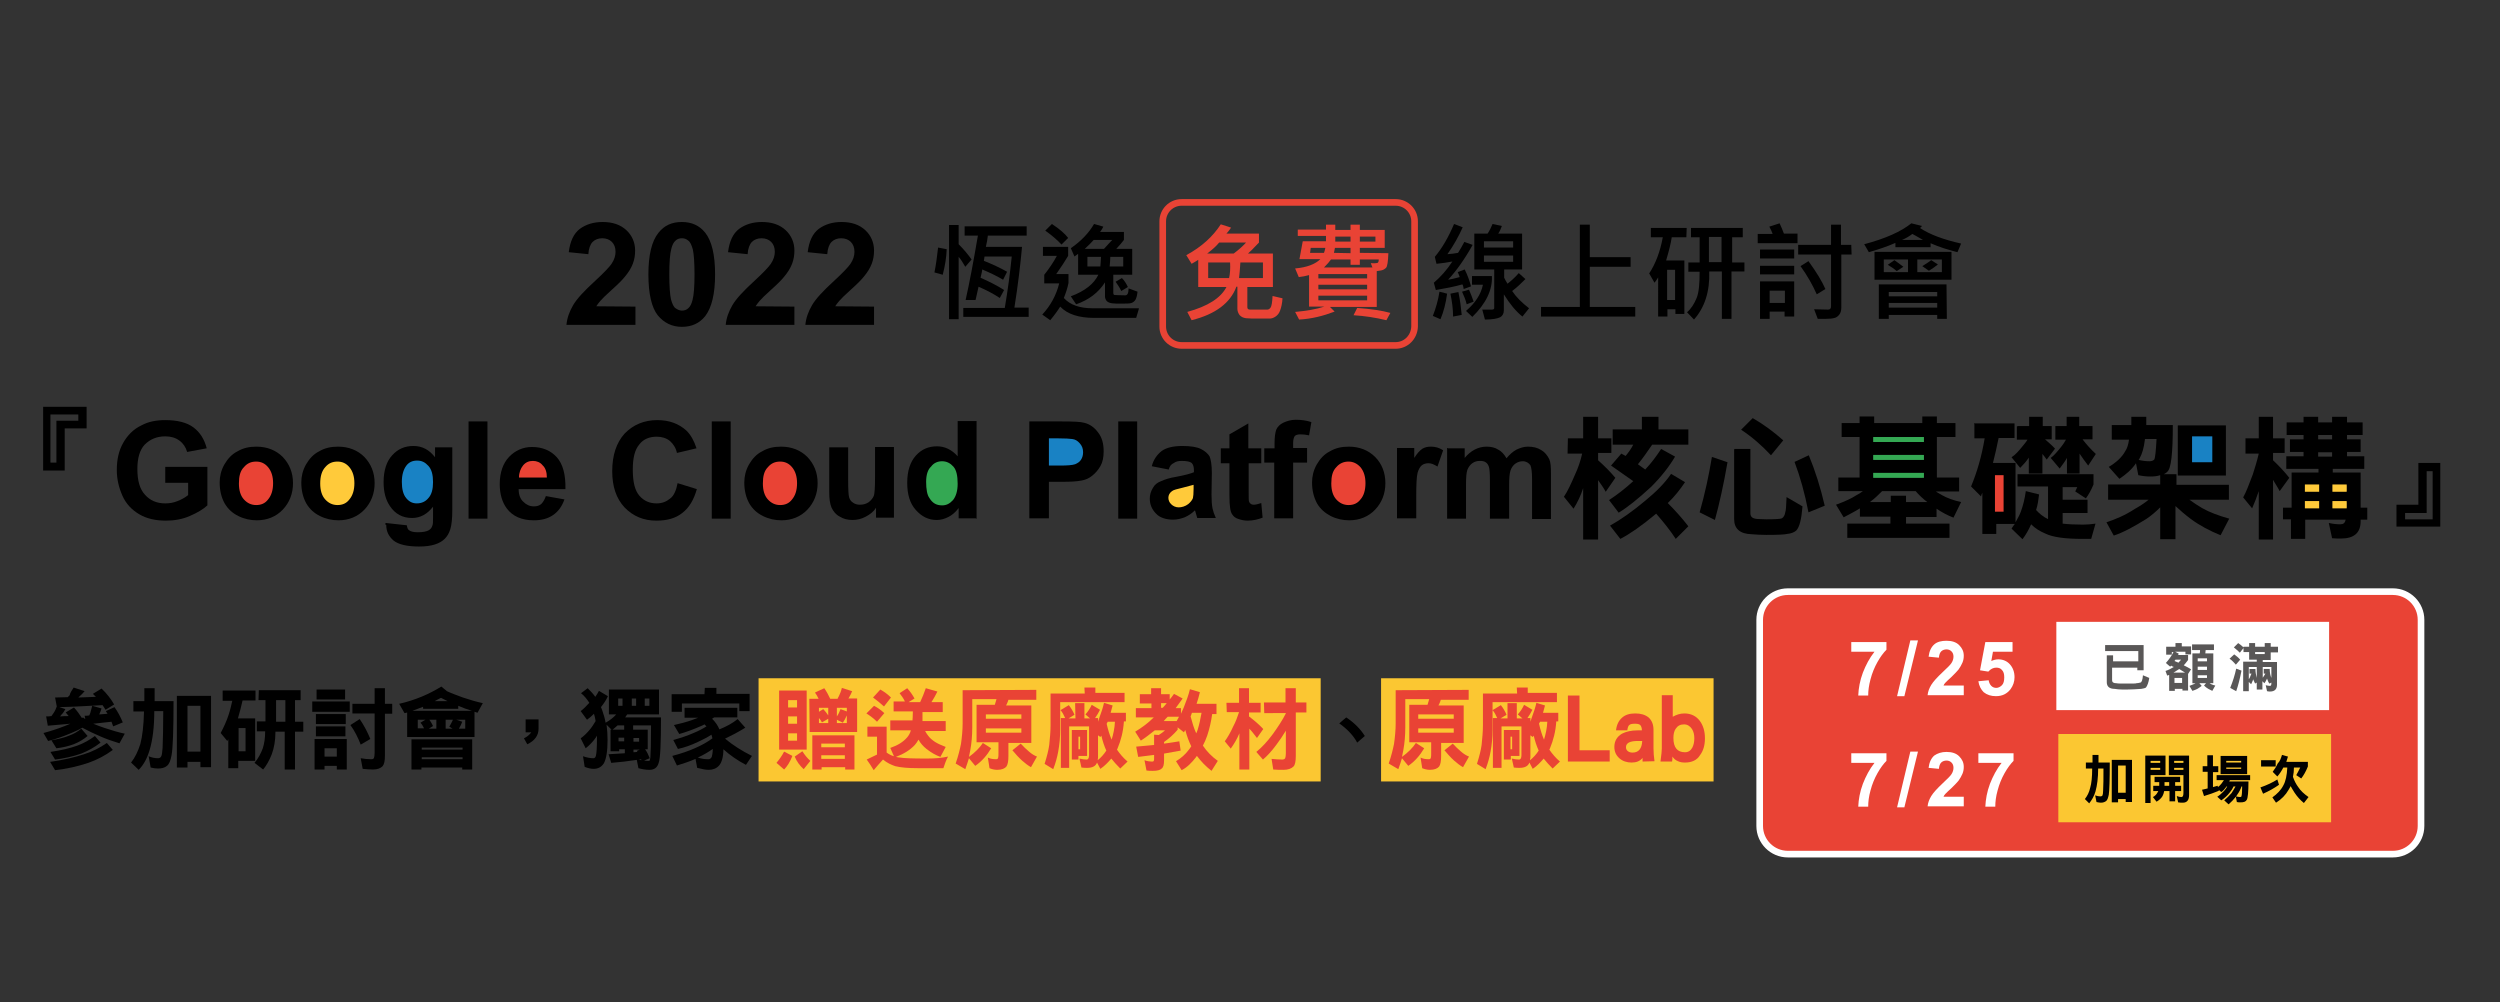 <?xml version="1.0" encoding="utf-8"?>
<!-- Generator: Adobe Illustrator 24.1.2, SVG Export Plug-In . SVG Version: 6.00 Build 0)  -->
<svg version="1.1" id="圖層_1" xmlns="http://www.w3.org/2000/svg" xmlns:xlink="http://www.w3.org/1999/xlink" x="0px" y="0px"
	 viewBox="0 0 753.4 302" style="enable-background:new 0 0 753.4 302;" xml:space="preserve">
<rect x="0" y="0" width="753.4" height="302" fill="#333333" stroke="none"/>
<style type="text/css">
	.st0{fill:#FBC732;}
	.st1{fill:#E94335;}
	.st2{fill:#1982C4;}
	.st3{fill:#FFCA3A;}
	.st4{fill:#34A853;}
	.st5{fill:none;stroke:#E94335;stroke-width:2;stroke-linecap:round;stroke-linejoin:round;stroke-miterlimit:10;}
	.st6{fill:#E94335;stroke:#FFFFFF;stroke-width:2;stroke-miterlimit:10;}
	.st7{fill:#FFFFFF;}
	.st8{fill:#595757;}
</style>
<rect x="228.6" y="204.4" class="st0" width="169.4" height="31.1"/>
<rect x="416.2" y="204.4" class="st0" width="100.2" height="31.1"/>
<path d="M285.3,75.1c-0.1,2.5-0.5,5-1.2,7.7l-2.5-0.7c0.5-2.4,0.8-4.9,1.1-7.5L285.3,75.1z M292.8,78.2l-1.9,2.2
	c-0.7-1.2-1.3-2.2-2-3v18.8H286V67.8h2.9v5.8C290.5,75.2,291.8,76.8,292.8,78.2z M310.2,95.5h-19.9v-2.7h12.5
	c0.9-5.3,1.6-10.5,2.1-15.5h-8.2c0,0.1-0.1,0.5-0.2,1.3c2.5,1,4.9,2.1,7,3.3l-1.2,2.4c-2-1.2-4.2-2.2-6.3-3.1c0,0.4-0.2,1.2-0.5,2.5
	c2.5,1.1,4.9,2.3,7.1,3.7l-1.3,2.4c-1.8-1.2-3.9-2.3-6.4-3.4c-0.3,1.4-0.6,2.8-0.9,4h-3c1.2-5.3,2.4-11.8,3.7-19.4h-4v-2.8h18.7V71
	h-11.7c-0.1,1-0.3,2.1-0.6,3.4H308c-0.5,5.4-1.2,11.4-2.3,18.3h4.3v2.8H310.2z"/>
<path d="M343.2,93.1l-0.8,2.7h-12.6c-4.7,0-8.1-1.1-10.3-3.4c-0.6,1-1.6,2.4-3,4.1l-2.4-1.7c2.5-2.7,4.2-5.8,5.1-9.4h-4.5v-2.6
	c1.5-1.9,2.8-3.8,3.8-5.7h-4.2v-2.7h7.6v2.7c-0.9,1.5-2.1,3.4-3.6,5.5h3.7v2.7c-0.3,1.5-0.8,3-1.4,4.5c1.9,2.1,4.8,3.1,8.7,3.1h13.9
	V93.1z M321.9,71.7l-2,2c-1.2-1.3-2.8-2.7-4.9-4.2l2-2C319.3,69,320.9,70.4,321.9,71.7z M342.8,87.9c-0.1,1.1-0.3,1.8-0.6,2.4
	c-0.3,0.5-0.7,0.8-1.2,1s-1.6,0.2-3.3,0.2c-1,0-1.9,0-2.6-0.1s-1.2-0.3-1.6-0.7c-0.3-0.4-0.5-0.9-0.5-1.3v-4.3
	c-2,3.1-4.9,5.3-8.7,6.6l-1.6-2.4c4.3-1.6,7-3.8,8.3-6.5h-6.1v-6.3c-0.5,0.4-0.9,0.6-1.1,0.8l-1.1-2.5c3.2-2.2,5.5-4.7,7-7.3
	l2.8,0.8c-0.2,0.4-0.5,1-1,1.6h7.2v2.4c-0.5,0.7-1.2,1.5-2.3,2.7h4.8v7.8h-5.7v5.4c0,0.4,0.1,0.7,0.4,0.7s1.3,0.1,3.2,0.1
	c0.7,0,1-0.7,1-2.1L342.8,87.9z M335.2,72.3h-5.6c-0.7,0.8-1.6,1.7-2.7,2.7h5.8C333.8,73.8,334.6,72.9,335.2,72.3z M331.8,77.4h-4.1
	v2.9h3.9C331.7,79.7,331.7,78.7,331.8,77.4z M338.5,80.3v-2.9h-3.9c0,0.9-0.1,1.9-0.2,2.9H338.5z M339.9,86.5l-2,1.2
	c-0.4-0.9-1-1.8-1.7-2.8l1.9-1.1C338.8,84.5,339.4,85.4,339.9,86.5z"/>
<path class="st1" d="M386.5,89.9c-0.1,1.6-0.4,2.8-0.7,3.6c-0.3,0.9-0.8,1.5-1.4,1.9s-1.2,0.6-1.7,0.6c-0.6,0-1.6,0-3.2,0
	c-1.9,0-3.2,0-4-0.1s-1.4-0.4-1.9-0.9c-0.4-0.5-0.7-1.2-0.7-1.9v-6.7h-0.3c-1.8,4.9-6.3,8.3-13.5,10.1l-1.3-2.5
	c6.2-1.7,10.1-4.2,11.8-7.5h-8.5v-8.2c-0.5,0.3-1.2,0.8-2,1.2l-1.6-2.6c4.6-2.5,8-5.6,10.4-9.3l3.1,1c-0.5,0.7-0.9,1.3-1.4,1.8h9.8
	v2.7c-1.7,1.8-2.8,2.9-3.3,3.3h7.5v10.1h-7.7v6.1c0,0.5,0.3,0.7,0.8,0.7h5.2c0.4,0,0.7-0.2,1-0.6s0.5-1.6,0.6-3.5L386.5,89.9z
	 M375.5,73.1h-8.1c-0.8,1-2,2.1-3.6,3.3h8C373.4,75.2,374.6,74.1,375.5,73.1z M370.7,79.1h-6.6v4.7h6.3
	C370.7,82.5,370.8,80.9,370.7,79.1z M380.6,83.8v-4.7h-6.8c-0.1,2.1-0.3,3.7-0.4,4.7H380.6z"/>
<path class="st1" d="M418.4,76.3c-0.1,2.5-0.3,4-0.7,4.4c-0.4,0.4-0.9,0.7-1.5,0.8l-1.3,0.2v10.8h-14.1l1.4,1.4
	c-3.4,1.3-6.9,2.2-10.7,2.4l-1.2-2.3c3.4-0.3,6.3-0.8,8.8-1.6h-4.6v-9.5c-1.1,0.3-2.1,0.5-3.1,0.6l-1.1-2.6c3.5-0.3,6.1-1.3,7.6-2.8
	h-6.3l1-5.4h7v-1.6h-8.5v-1.9h8.5v-1.5h2.8v1.6h4.6v-1.6h2.8v1.6h7.5v5.4h-7.5v1.5L418.4,76.3L418.4,76.3z M399.4,74.7H395l-0.2,1.5
	h4.2C399.2,75.7,399.3,75.2,399.4,74.7z M412,83.9v-1.3h-14.7v1.3H412z M412,87.2v-1.4h-14.7v1.4H412z M412,90.5v-1.4h-14.7v1.4H412
	z M415.5,78.2h-5.7v1.6H407v-1.6h-5.9c-0.4,0.6-1.1,1.4-2.1,2.4h14.6l-0.5-1.3c1.1,0.1,1.8,0,2.1-0.1
	C415.4,79,415.5,78.7,415.5,78.2z M407,76.3v-1.6h-4.7c-0.1,0.6-0.2,1.1-0.3,1.5L407,76.3L407,76.3z M407,72.8v-1.5h-4.6v1.5H407z
	 M419,94.3l-1.2,2.2c-3.3-0.8-6.6-1.3-9.9-1.5l1.1-2.2C413.2,93.1,416.5,93.6,419,94.3z M414.5,72.8v-1.5h-4.7v1.5H414.5z"/>
<path d="M436.1,88.5c-0.4,3-1.1,5.6-2,7.7l-2.3-1c0.9-2.3,1.6-4.7,2-7.3L436.1,88.5z M443.8,73.8c-2.4,4.3-4.9,7.8-7.4,10.5
	c0.8-0.1,2-0.4,3.5-0.8c-0.2-0.6-0.4-1.1-0.6-1.5l2.1-0.8c0.9,1.8,1.5,3.5,1.9,5.1l-2.2,0.8c-0.1-0.7-0.2-1.1-0.4-1.4
	c-2.4,0.7-5.1,1.2-8,1.7l-0.6-2.2c2-1.7,3.9-3.8,5.6-6.4c-1.4,0.3-3,0.5-4.8,0.7l-0.5-2.1c2.2-2.6,4.1-5.9,5.8-9.9l2.6,1
	c-1.2,2.7-2.7,5.4-4.6,8.1c1.2-0.1,2.3-0.2,3.2-0.4c0.6-0.9,1.2-2,1.9-3.3L443.8,73.8z M440.5,94.9l-2.6,0.5c0-2.2-0.3-4.5-0.8-6.9
	l2.4-0.5C440,90.4,440.3,92.7,440.5,94.9z M444.1,90.9l-2.1,0.8c-0.3-1.3-0.8-2.5-1.4-3.8l2.1-0.6C443.2,88.5,443.7,89.7,444.1,90.9
	z M449.6,83.2c0.2,4.2-1.8,8.3-5.9,12.3l-1.9-1.8c2.8-2.4,4.5-5,5.1-7.9h-3.3v-2.6H449.6z M460.8,92.9l-2,2.5
	c-2-1.6-3.8-3.8-5.6-6.7v4.8c0,1-0.4,1.7-1.1,2.1c-0.8,0.4-2.3,0.7-4.6,0.7l-0.8-3c1.5,0,2.4,0,2.9,0s0.7-0.2,0.7-0.5V81.2h-6V70.4
	h4c0.6-0.9,1.1-1.9,1.5-2.9l2.8,0.6c-0.3,0.8-0.6,1.6-1.1,2.3h7.2v10.8h-5.4v2.5c0.2,0.5,0.6,1.1,1,1.8c0.9-0.7,2.1-1.7,3.4-3.2
	l2,1.8c-1.1,1.1-2.4,2.4-4,3.6C456.9,89.5,458.6,91.2,460.8,92.9z M456,74.6v-1.9h-8.8v1.9H456z M456,78.9V77h-8.8v1.9H456z"/>
<path d="M492.8,95.4h-28.4v-2.9h11.7V67.7h3v9.8h12.3v2.9h-12.3v12.1h13.7L492.8,95.4L492.8,95.4z"/>
<path d="M508.2,71.5h-4.4c-0.3,2-0.9,4.3-1.7,7h5.5v16.1h-2.7v-1.4h-2.4v2.2h-2.8V83.6c-0.4,0.7-0.8,1.2-1.1,1.6l-1.6-2.8
	c1.9-2.9,3.3-6.5,4.1-10.9h-3.6v-2.8h10.8L508.2,71.5L508.2,71.5z M504.8,90.4v-9.1h-2.4v9.1H504.8z M525.5,81.8h-3.7v14.3h-2.9
	V81.8h-3.8c0.2,6.1-1.4,10.9-4.6,14.5l-2.1-2.2c1.3-1.1,2.2-2.6,2.9-4.3c0.7-1.7,0.9-4.4,0.9-7.9h-3.4v-2.8h3.4v-7.6h-2.6v-2.8h15.6
	v2.8H522v7.6h3.7v2.7H525.5z M518.8,79v-7.6H515V79H518.8z"/>
<path d="M541.7,73.3h-12v-2.8h4.5c-0.2-0.6-0.5-1.3-1-2.2l3.1-1c0.5,1,0.9,2.1,1.3,3.1h4.1L541.7,73.3L541.7,73.3z M540.7,77.9
	h-10.3v-2.7h10.3V77.9z M540.7,82.7h-10.3v-2.6h10.3V82.7z M540.7,95.4h-2.9v-1.5h-4.5v2.2h-2.9V84.8h10.3L540.7,95.4L540.7,95.4z
	 M537.9,91.3v-3.7h-4.6v3.7H537.9z M558,76.7h-3.1v15.9c0,1-0.2,1.7-0.6,2.2c-0.4,0.5-0.9,0.9-1.4,1c-0.6,0.2-1.6,0.3-3,0.3
	c-0.6,0-1.3,0-2.1,0l-1.1-2.9c1.4,0,2.9,0.1,4.2,0.1c0.6,0,0.9-0.3,0.9-1V76.7h-9.9v-2.9h9.9v-6.1h3v6.1h3.1L558,76.7L558,76.7z
	 M550.1,87.1l-2.6,1.6c-1.2-2.7-2.8-5.6-4.9-8.5l2.4-1.5C547.4,82,549.1,84.8,550.1,87.1z"/>
<path d="M591,73.4l-1.1,2.6c-2.7-0.7-5.4-1.5-8.1-2.7v1.2h-10.6v-1.3c-2.5,1.1-5.2,2-8,2.8l-1.4-2.4c6.4-1.7,11.1-3.8,14.2-6.3
	l3.2,0.8c-0.2,0.3-0.4,0.5-0.6,0.6C581.6,70.7,585.7,72.2,591,73.4z M588.1,84.3h-23.2v-8.4h23.2V84.3z M586.7,96.1h-2.9v-1.2h-14.6
	v1.2h-3V85.7h20.4L586.7,96.1L586.7,96.1z M575,82v-3.8h-7.3V82H575z M573.6,80.4l-2,1.3c-0.8-0.7-1.7-1.3-2.7-1.9l2-1.4
	C571.5,78.8,572.4,79.5,573.6,80.4z M583.8,89.3V88h-14.6v1.3H583.8z M583.8,92.7v-1.4h-14.6v1.4H583.8z M579.5,72.3
	c-1.7-1-2.8-1.6-3.2-1.8c-0.9,0.7-1.9,1.3-3.1,1.8H579.5z M585.2,82v-3.8h-7.4V82H585.2z M584,79.7c-0.7,0.6-1.6,1.2-2.7,1.9l-2-1.4
	c1.3-0.8,2.2-1.4,2.7-1.8L584,79.7z"/>
<path d="M22.2,207.2l3.3,1.1c-0.5,0.6-1.1,1.2-1.9,1.9c1.9-0.1,3.7-0.1,5.3-0.2c-0.3-0.3-0.6-0.6-0.9-0.9l2.6-1.6
	c1.6,1.5,2.8,3.1,3.8,4.8l-2.6,1.6c-0.3-0.5-0.6-1-0.9-1.4c-4,0.2-8.3,0.5-13,0.6l1.8,0.6c-0.3,0.6-0.7,1.2-1.3,1.8
	c-0.1,0.1-0.2,0.3-0.3,0.4c0.9-0.1,1.8-0.1,2.6-0.1c-0.3-0.4-0.6-0.7-0.9-1.1l2.5-1.5c0.9,1,1.7,2.1,2.4,3.2
	c0.1-0.1,0.2-0.1,0.3-0.2l0.7,0.5l-0.2-1c0.5,0,0.9,0,1.4-0.1c0.1-0.2,0.2-0.5,0.3-0.7c0.2-0.7,0.4-1.5,0.6-2.2l2.8,0.8
	c-0.2,0.6-0.4,1.2-0.7,1.8l0,0c0.9-0.1,1.7-0.1,2.5-0.2c-0.2-0.3-0.3-0.5-0.5-0.8l2.6-1.2c1,1.4,1.8,2.9,2.5,4.6l-2.9,1.2
	c-0.2-0.5-0.3-0.9-0.5-1.4c-1.8,0.2-3.7,0.4-5.5,0.6c1.2,0.5,2.3,0.9,3.5,1.3c2.1,0.7,4.1,1.3,6,1.7l-1.6,2.9c-2-0.6-4-1.3-5.8-2.1
	c-1.9-0.8-3.7-1.7-5.4-2.6c-1,0.6-2.1,1.1-3.3,1.6c-2.6,1.1-4.9,1.9-7,2.4l-1.4-2.4c1.9-0.5,4.1-1.2,6.4-2.1
	c0.6-0.2,1.1-0.5,1.7-0.7c-2.1,0.2-4.4,0.4-6.8,0.6l-0.5-2.8c0.5,0,1.1,0,1.6-0.1c0.2-0.3,0.5-0.7,0.7-1c0.4-0.6,0.7-1.3,0.9-1.9
	l-0.5-2.7c1.3,0,2.5-0.1,3.8-0.1c0.2-0.2,0.4-0.4,0.6-0.6C21.1,208.8,21.7,208,22.2,207.2z M28.6,221.8l1.7,2
	c-1.8,1.4-3.8,2.5-5.8,3.3c-2.6,0.9-5.3,1.5-7.9,1.8l-1.4-2.3c3.3-0.5,5.9-1.1,8.1-1.9C25.2,224,27,223,28.6,221.8z M32.2,223.9
	l1.8,2.1c-2.3,1.7-4.8,3-7.4,3.9c-3.3,1.1-6.5,1.8-10,2.2l-1.5-2.5c4.2-0.6,7.5-1.4,10.2-2.3C27.9,226.5,30.2,225.3,32.2,223.9z
	 M24.5,219.6l1.9,2.2c-1.2,1-2.5,1.8-4,2.4c-1.8,0.7-3.6,1.1-5.4,1.3l-1.5-2.4c2.1-0.4,3.9-0.8,5.3-1.4
	C22.2,221.2,23.4,220.5,24.5,219.6z"/>
<path d="M40.3,211.3h3.2v-3.9h3.1v3.9h5.7c0,8.7-0.2,14.2-0.6,16.3c-0.3,1.6-0.7,2.7-1.4,3.2c-0.7,0.6-1.6,0.8-2.7,0.8
	c-0.7,0-1.4-0.1-2.2-0.3l-0.6-3.4c0.9,0.4,1.9,0.6,2.8,0.6c0.5,0,0.8-0.2,1-0.6c0.2-0.4,0.3-1.2,0.4-2.5c0.1-2.5,0.2-6.1,0.2-11.1
	h-2.7c0,4.8-0.5,8.7-1.4,11.7c-0.7,2.4-1.8,4.5-3.3,6l-2.3-2.2c1.2-1.5,2.1-3.4,2.8-5.6c0.6-2.3,1-5.5,1.1-9.8h-3.2V211.3z
	 M63.6,209.7v21.5h-3.2v-1.6h-3.9v1.7h-3.2v-21.6H63.6z M56.5,226.5h3.9v-13.8h-3.9V226.5z"/>
<path d="M67.2,208.1H77v3h-3.9c-0.4,1.8-0.9,3.7-1.4,5.4h5.2v12.8h-5.1v2.2h-3v-8.7c-0.1,0.2-0.2,0.3-0.3,0.5l-2-2.4
	c0.9-1.7,1.8-3.6,2.4-5.5c0.5-1.5,0.8-2.9,1.1-4.2h-2.9V208.1z M71.9,226.4H74v-7h-2.1V226.4z M78,208h12.6v3h-1.7v6.5h2.5v3h-2.5
	v11.4h-3.1v-11.4h-2.8v0.2c0,2.5-0.4,4.7-1.1,6.6c-0.7,1.8-1.6,3.4-2.6,4.6l-2.6-2c1.1-1.3,1.9-2.8,2.5-4.4c0.5-1.6,0.7-3.2,0.7-4.9
	v-0.2h-2.5v-3H80V211h-2.1L78,208L78,208z M86,217.5V211h-2.8v6.5H86z"/>
<path d="M94.1,211.4h11.3v3.1H94.1V211.4z M104.5,222.7v9.2h-3v-1.1h-3.7v1.1h-3v-9.2H104.5z M95.2,215.2h9v3h-9V215.2z M95.2,218.9
	h8.9v3h-8.9V218.9z M95.4,207.8h8.6v3h-8.6V207.8z M97.8,228h3.7v-2.5h-3.7V228z M108.4,216.7c1.3,1.9,2.4,4,3.2,6l-2.9,1.7
	c-0.8-2.1-1.8-4.1-3.1-5.9L108.4,216.7z M106.2,212.1h6.7v-4.7h3.1v4.7h2.2v3H116v12.6c0,1.6-0.2,2.6-0.7,3.2c-0.6,0.6-1.5,1-2.9,1
	c-1.1,0-2.1-0.1-3.1-0.2l-0.6-3.2c1.1,0.2,2.1,0.3,3.2,0.3c0.4,0,0.7-0.1,0.8-0.4c0.1-0.3,0.2-0.8,0.2-1.5V215h-6.7V212.1z"/>
<path d="M133,206.9l1.7,1.4c1.5,0.7,3.2,1.3,4.8,1.9c2.1,0.7,4.1,1.3,6,1.7l-1.6,2.9c-0.3-0.1-0.6-0.2-0.9-0.3v7.6h-20.3v-7.4
	c-0.2,0.1-0.5,0.2-0.8,0.2l-1.6-2.8C125.1,211,129.3,209.2,133,206.9z M142.3,222.8v9.1h-3v-0.6h-12.3v0.6h-3v-9.1H142.3z
	 M124.3,214.2h17.9c-1.4-0.4-2.7-0.9-4.1-1.5v0.9h-10.6V213C126.5,213.4,125.4,213.8,124.3,214.2z M125.9,219.5h1.9
	c-0.3-0.6-0.6-1.2-1.1-1.7l1.5-0.9h-2.3L125.9,219.5L125.9,219.5z M127.1,225.9h12.3v-0.6h-12.3V225.9z M127.1,228.8h12.3v-0.6
	h-12.3V228.8z M129.4,216.9c0.4,0.6,0.8,1.2,1.1,1.9l-1.3,0.8h2.3v-2.7H129.4z M131,211.3h3.9c-0.7-0.3-1.3-0.7-2-1
	C132.2,210.6,131.6,211,131,211.3z M134.3,216.9v2.7h2.1l-1-0.6c0.4-0.7,0.8-1.4,1.1-2.1L134.3,216.9L134.3,216.9z M137.5,216.9
	l1.8,0.6c-0.3,0.8-0.6,1.4-1,2.1h1.9v-2.7L137.5,216.9L137.5,216.9z"/>
<path d="M162.3,219.6c0,2-1.1,3.6-3.4,4.7l-1-1.8c1-0.5,1.7-1.1,2.2-1.8h-1.7v-3.9h3.9V219.6z"/>
<path d="M177.1,207.4c0.8,0.8,1.6,1.6,2.3,2.6c0.4-0.6,0.8-1.2,1.1-1.8l2.7,1.6c-0.5,1.1-1.2,2.2-2.1,3.3c0.1,0.3,0.3,0.6,0.4,1
	c0.4,1.2,0.8,2.4,1,3.7c1.3-0.7,2.4-1.6,3.2-2.5h-2.2v-7.5h15.1v7.5h-9.6c-0.2,0.3-0.4,0.6-0.6,0.9h10.8c0,7.8-0.2,12.4-0.7,13.7
	c-0.4,1.4-1.3,2.1-2.8,2.1c-1.1,0-2.2-0.2-3.3-0.5l-0.5-2.5c-2.6,0.4-5.2,0.7-7.7,0.9l-0.8-2.6c1.7-0.1,3.3-0.2,4.9-0.3v-1.2h-1.7
	v0.6h-2.6v-6.5h0.3l-1.5-1.5c0.2,1.5,0.3,3,0.3,4.6c0,3.4-0.4,5.7-1.1,7c-0.7,1.1-1.7,1.7-3.1,1.7c-0.8,0-1.7-0.2-2.7-0.6l-0.5-3.2
	c1.1,0.4,2.2,0.6,3.2,0.6c0.3,0,0.6-0.3,0.7-0.8c0.2-0.9,0.3-2.5,0.3-4.9c0-0.4,0-0.8,0-1.1c-0.2,0.4-0.5,0.8-0.8,1.2
	c-0.8,1-1.7,1.9-2.6,2.6l-1.5-3c1-0.7,2-1.7,2.8-2.7c0.6-0.7,1.1-1.5,1.7-2.5c-0.1-0.8-0.3-1.5-0.5-2.2c-0.8,0.8-1.5,1.4-2.1,1.8
	l-1.9-2.6c0.9-0.7,1.7-1.5,2.6-2.5c-0.7-1.1-1.5-2.1-2.5-2.9L177.1,207.4z M188.1,219.9v-1.3h-2c-0.5,0.5-1,0.9-1.5,1.3H188.1z
	 M186.3,212.7h1.3v-2.2h-1.3V212.7z M186.4,223.4h1.7v-1.1h-1.7V223.4z M190.4,210.5v2.2h1.3v-2.2H190.4z M194.4,225.8
	c0.6,0.8,1,1.7,1.4,2.7l-1.7,0.7c0.6,0.1,1.1,0.1,1.5,0.1c0.2,0,0.3-0.3,0.4-1c0.1-1.1,0.2-4.4,0.2-9.7h-5.4v1.3h4.4v5.9H194.4z
	 M190.9,222.4v1.1h1.7v-1.1H190.9z M190.9,226.7c0.4,0,0.8-0.1,1.2-0.1c-0.1-0.1-0.1-0.2-0.2-0.3l0.9-0.4h-1.9V226.7z M193.3,229.1
	c0-0.1-0.1-0.2-0.1-0.3c-0.2,0.1-0.5,0.1-0.8,0.1C192.7,229,193,229,193.3,229.1z M194.3,210.5v2.2h1.4v-2.2H194.3z"/>
<path d="M206.3,213.3h15.9v2.9h-7c-0.2,0.1-0.4,0.3-0.6,0.4c1,1,1.7,2,2.2,3.2c2-0.8,3.9-1.8,5.5-3.1l2.3,2.6
	c-2.1,1.3-4.2,2.4-6.1,3.3c2.4,2,5.1,3.7,8.1,5.2l-1.8,2.7c-2.5-1.3-4.8-2.9-6.8-4.7c0,2.3-0.5,4-1.3,4.9c-0.8,0.9-1.9,1.3-3.1,1.3
	c-0.9,0-2-0.2-3.5-0.6l-0.5-2.7c-1.8,0.8-3.7,1.4-5.6,2l-1.4-2.9c2.7-0.7,5-1.5,7-2.4c1.8-0.8,3.5-1.7,5.1-2.9
	c-0.1-0.4-0.2-0.8-0.3-1.1c-1.2,0.8-2.6,1.5-4.1,2.2c-2.1,1-4.1,1.7-6,2.1l-1.4-2.7c2.2-0.6,4.3-1.3,6.1-2.1c1.5-0.6,2.8-1.3,3.9-2
	c-0.2-0.2-0.4-0.4-0.6-0.6c-0.2,0.1-0.5,0.3-0.8,0.4c-2.7,1.2-5,2-6.8,2.5l-1.6-2.7c1.8-0.4,3.8-0.9,5.7-1.6
	c0.6-0.2,1.1-0.4,1.6-0.6h-4.1L206.3,213.3L206.3,213.3z M212.4,207.3h3.5v1.8h10v5.2h-3.1V212h-17.3v2.5h-3.1v-5.3h9.9L212.4,207.3
	L212.4,207.3z M214.8,225.7c-1.4,1-2.8,1.8-4.3,2.5c-0.1,0-0.2,0.1-0.2,0.1c1.2,0.4,2.2,0.5,3.2,0.5c0.4,0,0.7-0.2,1-0.7
	C214.6,227.7,214.8,226.9,214.8,225.7z"/>
<path class="st1" d="M236.3,226.5l2.5,1.3c-0.7,1.8-1.6,3.2-2.5,4.1l-2.3-2C234.9,228.8,235.7,227.7,236.3,226.5z M234.8,208.1h8.3
	v17.8h-8.3V208.1z M237.5,213.2h2.7V211h-2.7V213.2z M237.5,218.1h2.7v-2.2h-2.7V218.1z M237.5,223.2h2.7V221h-2.7V223.2z
	 M241.8,226.4c0.7,1.1,1.5,2.1,2.4,2.9l-2,2.5c-1.2-1.1-2.1-2.3-2.7-3.8L241.8,226.4z M243.9,210.6h2.8c-0.3-0.7-0.7-1.3-1.1-1.9
	l2.8-1.3c0.7,1,1.3,2.1,1.8,3.2h2.2c0.1-0.2,0.2-0.5,0.4-0.8c0.4-0.8,0.7-1.6,0.9-2.5l3.1,1c-0.2,0.6-0.6,1.3-1,2
	c-0.1,0.1-0.1,0.1-0.1,0.2h2.6v10.1H244L243.9,210.6L243.9,210.6z M257.5,221.6v10.3h-2.8v-0.7h-7.1v0.7h-2.8v-10.3H257.5z
	 M246.8,214.5l1.3-0.8c0.6,0.6,1.1,1.3,1.5,1.9v-2.3h-2.8V214.5z M246.8,217.9h2.8v-1.3l-1.9,1.1c-0.2-0.4-0.5-0.9-0.9-1.3V217.9z
	 M247.5,225.2h7.1v-1.1h-7.1V225.2z M247.5,228.7h7.1v-1.1h-7.1V228.7z M252.2,213.3v2.6c0.5-0.7,0.8-1.4,1.1-2.2l1.9,0.7v-1.1
	H252.2z M255.2,215.6c-0.4,0.9-0.8,1.6-1.2,2.2l-1.8-0.9v1h3V215.6z"/>
<path class="st1" d="M273.4,207.4c0.9,1,1.6,2,2.2,3.1l-1.8,1.1h3.5c0.6-1.3,1.2-2.7,1.7-4.2l3.5,1c-0.6,1.2-1.2,2.3-1.8,3.2h3.4v3
	h-6.1c0,1.2,0,2.1,0,2.7h7v3h-6.2c0.3,0.6,0.6,1,0.9,1.4c0.5,0.7,1.2,1.3,2.1,1.9c0.8,0.5,1.9,1,3.2,1.5l-1.6,3
	c-1.4-0.5-2.8-1.3-4.2-2.4c-1-0.8-1.8-1.7-2.4-2.8c-0.3,0.6-0.7,1.1-1.1,1.6c-1.4,1.5-3.3,2.7-5.7,3.6c0.4,0.1,0.8,0.2,1.2,0.2
	c1.1,0.2,3.8,0.3,8.1,0.3c2.6,0,4.7-0.2,6.4-0.6c-0.6,1.1-1,2.3-1.4,3.5h-7.8c-2.9,0-5.1-0.2-6.7-0.6c-1.2-0.4-2.5-1-3.7-2
	c-0.9,1-1.9,2.1-2.8,3.2c-0.7-1.2-1.4-2.2-2.1-3.2c1.1-0.5,2.1-1,3.1-1.5v-5.4h-2.9v-3h5.8v7.8c0.7,0.5,1.4,0.9,2.2,1.1l-1.1-2.5
	c2.3-0.8,3.9-1.8,5.1-3.2c0.5-0.6,0.9-1.3,1.1-2.1h-6.2v-3h6.7c0-0.1,0-0.2,0-0.2c0-0.1,0.1-0.9,0.1-2.5h-5.8v-3h3.4
	c-0.4-0.9-1-1.7-1.6-2.5L273.4,207.4z M263.4,212.7c1.2,0.6,2.2,1.4,3.1,2.2l-2.2,2.6c-1-1-2.1-1.8-3.2-2.5L263.4,212.7z
	 M265.3,207.8c1.2,0.7,2.2,1.4,3.2,2.4l-2.1,2.7c-1.1-1-2.2-1.9-3.3-2.7L265.3,207.8z"/>
<path class="st1" d="M312.3,207.9v3h-8.4c-0.1,0.4-0.3,0.8-0.5,1.3c-0.1,0.1-0.1,0.2-0.2,0.4h7.6v11.3h-6.9v3.9
	c0,1.6-0.2,2.6-0.6,3.2c-0.5,0.6-1.4,1-2.8,1c-0.8,0-1.6-0.2-2.3-0.5l-0.5-3.2c0.8,0.4,1.6,0.5,2.5,0.5c0.3,0,0.5-0.1,0.6-0.4
	c0.1-0.3,0.1-0.8,0.1-1.5v-3.2h-6.6v-11.3h5.5c0.1-0.3,0.2-0.6,0.3-1c0.1-0.2,0.1-0.5,0.2-0.7H293v8.5c0,2.4-0.2,4.8-0.6,6.9
	c-0.1,0.7-0.3,1.3-0.4,2c1.8-1.3,3.2-2.7,4.2-4.2l2.5,1.6c-1.3,2.2-2.9,4-4.8,5.3l-1.9-2.3c-0.3,1.1-0.7,2.1-1.1,3.3l-2.9-1.7
	c0.8-2.3,1.3-4.4,1.6-5.9c0.3-2.1,0.5-4.2,0.5-6.2v-10L312.3,207.9L312.3,207.9z M297.1,216.6h10.7v-1.3h-10.7V216.6z M297.1,220.8
	h10.7v-1.3h-10.7V220.8z M307.6,224.1c0.8,0.9,1.7,1.7,2.5,2.4c0.8,0.7,1.6,1.2,2.4,1.5l-1.8,3.2c-0.9-0.5-1.8-1.2-2.7-2
	c-1-0.9-2-2-2.9-3.1L307.6,224.1z"/>
<path class="st1" d="M326.8,207.2h3.3v1.6h8.8v2.8h-19.4v8.2c0,2.3-0.2,4.6-0.6,6.7c-0.3,1.7-0.8,3.5-1.5,5.3l-2.6-1.6
	c0.7-2.2,1.2-4.2,1.4-5.7c0.2-2,0.4-4,0.4-5.9v-9.6h10.3L326.8,207.2L326.8,207.2z M324,211.9h2.8v4.6h1.7l-1.4-1.2
	c0.8-0.9,1.4-1.8,1.9-2.9l2.5,1.5c-0.5,1-1,1.8-1.5,2.5h0.9v1.1c0.1-0.4,0.3-0.8,0.4-1.2c0.6-1.6,1.1-3.1,1.4-4.5l2.6,0.8
	c-0.2,0.7-0.4,1.5-0.6,2.2h4.6v2.6h-0.6c-0.2,3.1-0.9,5.7-1.9,8.1c-0.1,0.2-0.1,0.3-0.2,0.4c0.9,1.3,1.9,2.5,3.2,3.6l-2.2,2.1
	c-1-1-1.9-2-2.7-3c-1,1.2-2.1,2.3-3.3,3.1l-1-1.9c-0.4,1.1-1.4,1.6-3,1.6c-0.5,0-1,0-1.7-0.1l-0.6-2.7c0.8,0.2,1.6,0.3,2.2,0.3
	c0.4,0,0.7-0.4,0.7-1.3v-8.7h-6v12.5h-2.5v-15h1.3c-0.4-0.9-0.8-1.7-1.4-2.4l2.5-1.5c0.7,0.9,1.3,1.9,1.7,2.9l-1.8,1.1h2.1
	L324,211.9L324,211.9z M327.6,220v7.8H325v1.1H323V220H327.6z M325,225.8h0.5V222H325V225.8z M330.8,229.1c1-0.8,1.9-1.8,2.6-2.9
	c-0.6-1.3-1.1-2.8-1.5-4.5c-0.1,0.1-0.2,0.3-0.3,0.4l-0.7-0.5v6.7C330.9,228.6,330.8,228.9,330.8,229.1z M333.5,218.1
	c0.4,1.8,0.9,3.4,1.5,4.8c0.5-1.6,0.9-3.4,1-5.4h-2.2c0,0.1,0,0.2-0.1,0.2C333.6,217.9,333.6,218,333.5,218.1z"/>
<path class="st1" d="M343.4,209.2h3.5v-1.8h3v1.8h2.6v1.6c0.5-0.6,0.9-1.1,1.3-1.7l2.6,1.4c-0.7,1-1.4,1.9-2.1,2.9h1.6v1.7
	c0.3-0.6,0.5-1.2,0.8-1.8c0.8-2,1.5-3.9,1.9-5.6l3,0.9c-0.3,1.2-0.6,2.4-1,3.5h6v3.1h-1.3c-0.3,2.2-0.8,4.4-1.5,6.5
	c-0.4,1.1-0.8,2.1-1.3,3c1.2,1.8,2.7,3.3,4.5,4.6l-1.9,3c-1.8-1.4-3.2-2.9-4.4-4.5c-0.1,0.1-0.2,0.2-0.2,0.3c-1.4,1.8-2.8,3.2-4.4,4
	l-1.7-2.7c1.5-0.9,2.8-2,3.9-3.5c0.2-0.3,0.5-0.6,0.7-1c-0.7-1.4-1.3-3-1.8-4.9c-0.1,0.2-0.3,0.4-0.4,0.7l-1.9-1.5v0.7
	c-1.2,1.4-2.5,2.6-4.1,3.7v0.5c1.7-0.2,3.2-0.5,4.6-0.7l0.4,2.8c-1.6,0.3-3.3,0.6-5,0.9v2c0,1.3-0.2,2.1-0.7,2.5
	c-0.5,0.5-1.4,0.7-2.7,0.7c-0.7,0-1.3,0-1.9-0.1l-0.6-3.1c0.8,0.3,1.6,0.4,2.5,0.4c0.1,0,0.2-0.1,0.3-0.2c0.1-0.2,0.1-0.5,0.1-0.9
	v-0.9c-1.5,0.2-3.1,0.4-4.8,0.6l-0.6-3.1c1.9-0.2,3.7-0.3,5.4-0.5v-3.1l1.4,0.1c0.7-0.4,1.3-0.9,1.9-1.4H348
	c-1.4,1.1-2.8,2.2-4.2,3.1l-1.7-2.7c2-1.2,3.9-2.6,5.6-4.3h-5.4v-2.8h4.7V212h-3.5v-2.8H343.4z M350.4,213.3
	c0.4-0.4,0.8-0.9,1.2-1.4h-1.7v1.4H350.4z M354.6,217.3c0.2-0.4,0.5-0.9,0.7-1.3h-3.4c-0.4,0.4-0.8,0.8-1.2,1.3H354.6z M358.8,215.9
	c0.5,1.9,1,3.6,1.7,5.1c0.1-0.3,0.3-0.6,0.4-1c0.5-1.6,0.9-3.4,1.2-5.2h-2.9C359.1,215.2,358.9,215.6,358.8,215.9z"/>
<path class="st1" d="M369.6,211.8h3.8v-4.4h3v4.4h3.5v2.9h-3.5v1.2c1.7,1.3,3.1,2.5,4.3,3.8l-1.9,2.7c-0.8-1-1.5-2-2.3-2.8v12.3h-3
	V221c-0.7,1.7-1.6,3.2-2.6,4.6l-1.8-2.2c0.8-1.1,1.7-2.6,2.6-4.6c0.7-1.3,1.2-2.7,1.7-4.2h-3.7L369.6,211.8L369.6,211.8z
	 M380.9,211.7h6.5v-4.3h3.1v4.3h3.2v3h-3.2v13.1c0,1.6-0.2,2.7-0.7,3.2c-0.6,0.6-1.6,1-3,1c-1.1,0-2.1,0-3.1-0.1l-0.5-3.2
	c1.1,0.1,2.1,0.2,3.2,0.2c0.4,0,0.7-0.1,0.9-0.4c0.1-0.3,0.2-0.8,0.2-1.4v-6.9c-0.9,1.5-1.9,3-2.9,4.3c-1.4,1.9-2.7,3.3-4,4.4
	l-2-2.3c1.6-1.3,3.3-3.1,5-5.4c1.5-2.1,2.9-4.2,3.9-6.2v-0.1H381L380.9,211.7L380.9,211.7z"/>
<path d="M411.3,221.8l-2.3,2c-1.1-2.1-3-4.1-5.4-5.8l2.1-1.8C408.1,217.8,410,219.7,411.3,221.8z"/>
<path class="st1" d="M442.6,207.9v3h-8.4c-0.1,0.4-0.3,0.8-0.5,1.3c-0.1,0.1-0.1,0.2-0.2,0.4h7.6v11.3h-6.8v3.9
	c0,1.6-0.2,2.6-0.6,3.2c-0.5,0.6-1.4,1-2.8,1c-0.8,0-1.6-0.2-2.3-0.5l-0.5-3.2c0.8,0.4,1.6,0.5,2.5,0.5c0.3,0,0.5-0.1,0.6-0.4
	c0.1-0.3,0.1-0.8,0.1-1.5v-3.2h-6.6v-11.3h5.5c0.1-0.3,0.2-0.6,0.3-1c0.1-0.2,0.1-0.5,0.2-0.7h-7.2v8.5c0,2.4-0.2,4.8-0.6,6.9
	c-0.1,0.7-0.3,1.3-0.4,2c1.8-1.3,3.2-2.7,4.2-4.2l2.5,1.6c-1.3,2.2-2.9,4-4.8,5.3l-1.9-2.3c-0.3,1.1-0.7,2.1-1.1,3.3l-2.9-1.7
	c0.8-2.3,1.3-4.4,1.6-5.9c0.3-2.1,0.5-4.2,0.5-6.2v-10L442.6,207.9L442.6,207.9z M427.4,216.6h10.7v-1.3h-10.7V216.6z M427.4,220.8
	h10.7v-1.3h-10.7V220.8z M437.8,224.1c0.8,0.9,1.7,1.7,2.5,2.4c0.8,0.7,1.6,1.2,2.4,1.5l-1.8,3.2c-0.9-0.5-1.8-1.2-2.7-2
	c-1-0.9-2-2-2.9-3.1L437.8,224.1z"/>
<path class="st1" d="M457.1,207.2h3.3v1.6h8.8v2.8h-19.4v8.2c0,2.3-0.2,4.6-0.6,6.7c-0.3,1.7-0.8,3.5-1.5,5.3l-2.6-1.6
	c0.7-2.2,1.2-4.2,1.4-5.7c0.2-2,0.4-4,0.4-5.9v-9.6h10.3L457.1,207.2L457.1,207.2z M454.3,211.9h2.8v4.6h1.7l-1.4-1.2
	c0.8-0.9,1.4-1.8,1.9-2.9l2.5,1.5c-0.5,1-1,1.8-1.5,2.5h0.9v1.1c0.1-0.4,0.3-0.8,0.4-1.2c0.6-1.6,1.1-3.1,1.4-4.5l2.6,0.8
	c-0.2,0.7-0.4,1.5-0.6,2.2h4.6v2.6h-0.6c-0.2,3.1-0.9,5.7-1.9,8.1c-0.1,0.2-0.1,0.3-0.2,0.4c0.9,1.3,1.9,2.5,3.2,3.6l-2.2,2.1
	c-1-1-1.9-2-2.7-3c-1,1.2-2.1,2.3-3.3,3.1l-1-1.9c-0.4,1.1-1.4,1.6-3,1.6c-0.5,0-1,0-1.7-0.1l-0.6-2.7c0.8,0.2,1.6,0.3,2.2,0.3
	c0.4,0,0.7-0.4,0.7-1.3v-8.7h-6v12.5h-2.6v-15h1.3c-0.4-0.9-0.8-1.7-1.4-2.4l2.5-1.5c0.7,0.9,1.3,1.9,1.7,2.9l-1.8,1.1h2.1
	L454.3,211.9L454.3,211.9z M457.9,220v7.8h-2.6v1.1h-2.1V220H457.9z M455.2,225.8h0.5V222h-0.5V225.8z M461.1,229.1
	c1-0.8,1.9-1.8,2.6-2.9c-0.6-1.3-1.1-2.8-1.5-4.5c-0.1,0.1-0.2,0.3-0.3,0.4l-0.7-0.5v6.7C461.1,228.6,461.1,228.9,461.1,229.1z
	 M463.8,218.1c0.4,1.8,0.9,3.4,1.5,4.8c0.5-1.6,0.9-3.4,1-5.4h-2.2c0,0.1,0,0.2-0.1,0.2C463.9,217.9,463.8,218,463.8,218.1z"/>
<path class="st1" d="M472.5,229.5v-19.9h3.5v16.5h9.1v3.4L472.5,229.5L472.5,229.5z"/>
<path class="st1" d="M495,229.5v-1.1c-0.8,1-1.9,1.4-3.3,1.4c-1.4,0-2.7-0.4-3.7-1.3c-1-0.9-1.5-2-1.5-3.4c0-1.8,0.8-3.1,2.3-4
	c1.2-0.6,2.7-1,4.7-1h1.3c0-0.7-0.2-1.3-0.5-1.6c-0.3-0.3-0.9-0.4-1.6-0.4c-0.8,0-1.4,0.1-1.7,0.4c-0.3,0.2-0.5,0.8-0.6,1.6H487
	c0.2-1.7,0.8-2.9,1.8-3.8c1-0.9,2.3-1.3,4-1.3s3,0.4,4,1.2c1,0.9,1.5,2.1,1.5,3.8v5.6c0,1.2,0.1,2.4,0.3,3.8L495,229.5L495,229.5z
	 M493.6,223.3c-2.4,0-3.6,0.6-3.6,1.9c0,0.5,0.2,0.9,0.6,1.2c0.4,0.3,0.9,0.4,1.4,0.4c1.8,0,2.8-1.2,2.9-3.5L493.6,223.3
	L493.6,223.3z"/>
<path class="st1" d="M507.8,229.8c-0.8,0-1.5-0.1-2.1-0.4c-0.8-0.3-1.3-0.8-1.7-1.4c0,0.5,0,1-0.1,1.5h-3.5c0.3-2.1,0.4-3.4,0.4-3.9
	v-16.1h3.3v6.5c1.1-0.6,2.2-1,3.5-1c2,0,3.6,0.8,4.7,2.3c1,1.4,1.5,3.1,1.5,5.2c0,2.1-0.5,3.8-1.5,5.1
	C511.4,229.1,509.8,229.8,507.8,229.8z M507.5,218.3c-1.1,0-1.9,0.4-2.5,1.3c-0.5,0.7-0.7,1.7-0.7,2.8c0,2.9,1.2,4.3,3.5,4.3
	c1,0,1.7-0.5,2.2-1.4c0.4-0.8,0.6-1.7,0.6-2.8s-0.2-2-0.7-2.8C509.3,218.8,508.5,218.3,507.5,218.3z"/>
<path d="M191.5,92.4v5.5h-20.8c0.2-2.1,0.9-4,2-5.9c1.1-1.9,3.3-4.3,6.7-7.4c2.7-2.5,4.3-4.2,4.9-5.1c0.8-1.2,1.2-2.4,1.2-3.6
	c0-1.3-0.4-2.3-1.1-3s-1.7-1.1-2.9-1.1s-2.2,0.4-2.9,1.1c-0.7,0.7-1.2,2-1.3,3.7l-5.9-0.6c0.4-3.3,1.5-5.6,3.3-7
	c1.9-1.4,4.2-2.1,6.9-2.1c3,0,5.4,0.8,7.2,2.5c1.7,1.6,2.6,3.7,2.6,6.1c0,1.4-0.2,2.7-0.7,4s-1.3,2.6-2.4,3.9
	c-0.7,0.9-2,2.2-3.9,3.9c-1.9,1.7-3,2.8-3.5,3.4s-0.9,1.1-1.2,1.6L191.5,92.4L191.5,92.4z"/>
<path d="M205.5,66.9c3,0,5.3,1.1,7,3.2c2,2.5,3,6.7,3,12.6c0,5.8-1,10-3,12.6c-1.7,2.1-4,3.2-7,3.2s-5.4-1.2-7.3-3.5
	c-1.8-2.3-2.8-6.4-2.8-12.3c0-5.8,1-10,3-12.5C200.2,67.9,202.5,66.9,205.5,66.9z M205.5,71.8c-0.7,0-1.4,0.2-1.9,0.7
	c-0.6,0.5-1,1.3-1.3,2.5c-0.4,1.5-0.6,4.1-0.6,7.7s0.2,6.1,0.5,7.5c0.4,1.4,0.8,2.3,1.4,2.7c0.6,0.4,1.2,0.7,1.9,0.7
	c0.7,0,1.4-0.2,1.9-0.7c0.6-0.5,1-1.3,1.3-2.5c0.4-1.5,0.6-4.1,0.6-7.7s-0.2-6.1-0.5-7.5c-0.4-1.4-0.8-2.3-1.4-2.7
	C206.8,72,206.2,71.8,205.5,71.8z"/>
<path d="M239.4,92.4v5.5h-20.7c0.2-2.1,0.9-4,2-5.9s3.3-4.3,6.7-7.4c2.7-2.5,4.3-4.2,4.9-5.1c0.8-1.2,1.2-2.4,1.2-3.6
	c0-1.3-0.4-2.3-1.1-3c-0.7-0.7-1.7-1.1-2.9-1.1s-2.2,0.4-2.9,1.1s-1.2,2-1.3,3.7l-5.9-0.6c0.4-3.3,1.5-5.6,3.3-7
	c1.9-1.4,4.2-2.1,6.9-2.1c3,0,5.4,0.8,7.2,2.5c1.7,1.6,2.6,3.7,2.6,6.1c0,1.4-0.2,2.7-0.7,4s-1.3,2.6-2.4,3.9
	c-0.7,0.9-2,2.2-3.9,3.9c-1.9,1.7-3,2.8-3.5,3.4s-0.9,1.1-1.2,1.6L239.4,92.4L239.4,92.4z"/>
<path d="M263.4,92.4v5.5h-20.7c0.2-2.1,0.9-4,2-5.9s3.3-4.3,6.7-7.4c2.7-2.5,4.3-4.2,4.9-5.1c0.8-1.2,1.2-2.4,1.2-3.6
	c0-1.3-0.4-2.3-1.1-3s-1.7-1.1-2.9-1.1s-2.2,0.4-2.9,1.1s-1.2,2-1.3,3.7l-5.9-0.6c0.4-3.3,1.5-5.6,3.3-7c1.9-1.4,4.2-2.1,6.9-2.1
	c3,0,5.4,0.8,7.2,2.5c1.7,1.6,2.6,3.7,2.6,6.1c0,1.4-0.2,2.7-0.7,4s-1.3,2.6-2.4,3.9c-0.7,0.9-2,2.2-3.9,3.9c-1.9,1.7-3,2.8-3.5,3.4
	s-0.9,1.1-1.2,1.6L263.4,92.4L263.4,92.4z"/>
<g>
	<ellipse class="st1" cx="161.3" cy="141.5" rx="5.9" ry="4.6"/>
	<circle class="st2" cx="125.6" cy="144.9" r="7.5"/>
	<ellipse class="st3" cx="101.7" cy="145.6" rx="7.9" ry="8"/>
	<circle class="st1" cx="76.7" cy="145.1" r="7.5"/>
	<circle class="st1" cx="234.5" cy="145.2" r="7.4"/>
	<ellipse class="st4" cx="284" cy="145.1" rx="6.7" ry="8.2"/>
	<path class="st2" d="M313.4,132v10.8h6.4c0,0,5.6-0.3,6.7-0.5c1-0.2,2.7-1,3.5-1.9c0.8-1,1.7-1.3,1.7-2.9s1.3-1.5,0-2.5
		s-5.2-2.9-5.2-2.9s-3.1-0.9-3.7-0.9s-4.7,0-4.7,0h-2L313.4,132z"/>
	<path class="st3" d="M363,148.7l-4.5,4.6l-6.4,1.2l-1.9-2.2c0,0,0.3-2.4,0-2.5c-0.3-0.1,0-2.5,0-2.5s4.9-1.1,5.7-1.3s3-1.9,3.8-1.7
		c0.8,0.2,2.1,0.5,2.3,0.9S363,148.7,363,148.7z"/>
	<circle class="st1" cx="406.6" cy="145.8" r="7.5"/>
	<path d="M26.1,129.1h-6.6v12.7h-6.5v-19.2h13.1C26.1,122.6,26.1,129.1,26.1,129.1z M23.6,126.8v-1.9h-8.4v14.5H17v-12.6H23.6z"/>
	<path d="M49.8,145.6v-4.9h12.7v11.6c-1.3,1.2-3,2.2-5.3,3.2c-2.3,1-4.7,1.4-7.2,1.4c-3.1,0-5.8-0.6-8-1.9c-2.2-1.3-4-3.1-5.1-5.6
		s-1.7-5-1.7-7.8c0-3.1,0.6-5.8,1.9-8.1c1.3-2.3,3.1-4.2,5.7-5.4c1.9-1,4.2-1.5,7-1.5c3.6,0,6.5,0.7,8.5,2.2c2,1.5,3.3,3.6,4,6.3
		l-5.9,1.1c-0.4-1.4-1.2-2.6-2.3-3.4c-1.2-0.9-2.6-1.3-4.3-1.3c-2.6,0-4.6,0.9-6.2,2.5c-1.5,1.6-2.2,4.1-2.2,7.3
		c0,3.5,0.7,6.1,2.3,7.8c1.5,1.7,3.5,2.6,6.1,2.6c1.3,0,2.5-0.2,3.7-0.7c1.3-0.5,2.3-1.1,3.2-1.8v-3.7h-6.9V145.6z"/>
	<path d="M66.2,145.4c0-1.8,0.4-3.6,1.4-5.4c1-1.7,2.2-3.1,4-4c1.7-1,3.5-1.4,5.7-1.4c3.2,0,5.9,1.1,7.9,3.1c2,2.1,3.1,4.7,3.1,7.9
		s-1.1,5.9-3.1,8c-2,2.1-4.7,3.2-7.8,3.2c-1.9,0-3.8-0.4-5.6-1.3c-1.8-0.9-3.1-2.1-4.1-3.8C66.7,149.9,66.2,147.8,66.2,145.4z
		 M72,145.7c0,2.1,0.5,3.7,1.5,4.8c1,1.1,2.2,1.7,3.7,1.7c1.5,0,2.7-0.5,3.6-1.7c1-1.2,1.5-2.8,1.5-4.9c0-2-0.5-3.6-1.5-4.8
		c-1-1.2-2.2-1.7-3.6-1.7c-1.5,0-2.7,0.5-3.7,1.7C72.4,141.9,72,143.5,72,145.7z"/>
	<path d="M90.8,145.4c0-1.8,0.4-3.6,1.4-5.4c1-1.7,2.2-3.1,4-4c1.7-1,3.5-1.4,5.7-1.4c3.2,0,5.9,1.1,7.9,3.1c2,2.1,3.1,4.7,3.1,7.9
		s-1.1,5.9-3.1,8c-2,2.1-4.7,3.2-7.8,3.2c-1.9,0-3.8-0.4-5.6-1.3c-1.8-0.9-3.1-2.1-4.1-3.8C91.3,149.9,90.8,147.8,90.8,145.4z
		 M96.5,145.7c0,2.1,0.5,3.7,1.5,4.8c1,1.1,2.2,1.7,3.7,1.7c1.5,0,2.7-0.5,3.6-1.7c1-1.2,1.5-2.8,1.5-4.9c0-2-0.5-3.6-1.5-4.8
		c-1-1.2-2.2-1.7-3.6-1.7c-1.5,0-2.7,0.5-3.7,1.7C97,141.9,96.5,143.5,96.5,145.7z"/>
	<path d="M116.2,157.6l6.4,0.7c0.1,0.7,0.3,1.3,0.7,1.5c0.5,0.4,1.4,0.6,2.6,0.6c1.5,0,2.6-0.2,3.3-0.6c0.5-0.3,0.9-0.7,1.1-1.4
		c0.2-0.4,0.2-1.3,0.2-2.6v-3.1c-1.7,2.2-3.8,3.4-6.3,3.4c-2.9,0-5.1-1.2-6.7-3.6c-1.3-1.9-1.9-4.3-1.9-7.2c0-3.5,0.9-6.3,2.6-8.1
		c1.7-1.9,3.8-2.8,6.4-2.8c2.7,0,4.8,1.2,6.5,3.4v-3h5.2v19c0,2.5-0.2,4.4-0.6,5.7s-1,2.2-1.7,2.9c-0.7,0.7-1.7,1.3-3,1.7
		c-1.3,0.4-2.8,0.6-4.7,0.6c-3.6,0-6.2-0.6-7.7-1.8c-1.5-1.3-2.2-2.8-2.2-4.7C116.1,158.2,116.1,158,116.2,157.6z M121.1,145.2
		c0,2.2,0.4,3.8,1.3,4.9c0.9,1.1,1.9,1.6,3.2,1.6c1.4,0,2.6-0.5,3.5-1.6c1-1.1,1.4-2.7,1.4-4.8c0-2.2-0.4-3.8-1.4-4.9
		c-1-1.1-2-1.6-3.4-1.6c-1.4,0-2.5,0.5-3.3,1.6C121.6,141.5,121.1,143.1,121.1,145.2z"/>
	<path d="M141.2,156.2V127h5.7v29.3H141.2z"/>
	<path d="M164.5,149.5l5.6,1c-0.7,2-1.8,3.6-3.4,4.7c-1.6,1.1-3.5,1.6-5.8,1.6c-3.7,0-6.4-1.2-8.2-3.6c-1.4-1.9-2.1-4.4-2.1-7.3
		c0-3.5,1-6.3,2.8-8.2c1.8-1.9,4.2-3,6.9-3c3.2,0,5.7,1.1,7.5,3.1c1.8,2,2.7,5.2,2.6,9.6h-14.1c0,1.7,0.5,3,1.4,3.8
		c0.9,0.9,1.9,1.4,3.2,1.4c0.9,0,1.6-0.2,2.2-0.7C163.7,151.3,164.1,150.6,164.5,149.5z M164.8,143.9c0-1.6-0.4-2.9-1.3-3.7
		c-0.7-0.9-1.8-1.3-2.9-1.3c-1.2,0-2.2,0.4-3,1.4c-0.7,0.9-1.2,2.1-1.2,3.6H164.8z"/>
	<path d="M204.2,145.6l5.8,1.8c-0.9,3.2-2.3,5.6-4.4,7.2c-2,1.6-4.6,2.3-7.8,2.3c-3.8,0-7-1.3-9.6-4c-2.5-2.7-3.7-6.3-3.7-10.9
		c0-4.9,1.3-8.6,3.7-11.3c2.6-2.7,5.9-4.1,9.9-4.1c3.6,0,6.5,1.1,8.8,3.2c1.3,1.3,2.3,3.1,3,5.3l-5.9,1.4c-0.3-1.5-1.1-2.7-2.1-3.6
		c-1.1-0.9-2.5-1.3-4-1.3c-2.1,0-4,0.7-5.2,2.3c-1.4,1.6-2,4.1-2,7.6c0,3.7,0.6,6.3,2,7.9c1.4,1.6,3.1,2.3,5.2,2.3
		c1.6,0,2.9-0.5,4.1-1.5C203.1,149.4,203.8,147.7,204.2,145.6z"/>
	<path d="M214.5,156.2V127h5.7v29.3H214.5z"/>
	<path d="M224.3,145.4c0-1.8,0.4-3.6,1.4-5.4c1-1.7,2.2-3.1,4-4c1.7-1,3.5-1.4,5.7-1.4c3.2,0,5.9,1.1,7.9,3.1c2,2.1,3.1,4.7,3.1,7.9
		s-1.1,5.9-3.1,8s-4.7,3.2-7.8,3.2c-1.9,0-3.8-0.4-5.6-1.3c-1.8-0.9-3.1-2.1-4.1-3.8C224.8,149.9,224.3,147.8,224.3,145.4z
		 M229.9,145.7c0,2.1,0.5,3.7,1.5,4.8c1,1.1,2.2,1.7,3.7,1.7c1.5,0,2.7-0.5,3.6-1.7c1-1.2,1.5-2.8,1.5-4.9c0-2-0.5-3.6-1.5-4.8
		c-1-1.2-2.2-1.7-3.6-1.7c-1.5,0-2.7,0.5-3.7,1.7C230.3,141.9,229.9,143.5,229.9,145.7z"/>
	<path d="M264,156.2V153c-0.7,1.2-1.8,2-3.1,2.7s-2.6,1-4,1c-1.4,0-2.7-0.3-3.8-1c-1.2-0.6-1.9-1.5-2.5-2.7
		c-0.5-1.2-0.7-2.7-0.7-4.7v-13.5h5.7v9.7c0,3,0.1,4.8,0.3,5.4c0.2,0.6,0.5,1.2,1.2,1.6c0.5,0.4,1.3,0.6,2,0.6c1,0,1.8-0.2,2.6-0.7
		c0.7-0.5,1.3-1.2,1.6-1.9c0.3-0.7,0.4-2.7,0.4-5.8v-9h5.7v21.3H264V156.2z"/>
	<path d="M294.1,156.2h-5.2v-3.1c-0.9,1.2-1.9,2.1-3.1,2.7c-1.2,0.6-2.3,0.9-3.5,0.9c-2.5,0-4.5-1-6.3-3s-2.6-4.7-2.6-8.2
		c0-3.6,0.9-6.3,2.6-8.2c1.7-1.9,3.8-2.8,6.4-2.8c2.3,0,4.4,1,6.2,3v-10.6h5.7v29.4H294.1z M279.1,145.2c0,2.2,0.3,4,1,4.9
		c0.9,1.5,2.1,2.2,3.8,2.2c1.3,0,2.3-0.5,3.3-1.6c0.9-1.1,1.4-2.8,1.4-4.9c0-2.5-0.4-4.2-1.3-5.2s-2-1.6-3.4-1.6
		c-1.3,0-2.5,0.5-3.3,1.6C279.6,141.5,279.1,143.1,279.1,145.2z"/>
	<path d="M310.2,156.2V127h9.5c3.6,0,6,0.1,7,0.4c1.7,0.4,3.1,1.4,4.2,2.9c1.2,1.5,1.7,3.4,1.7,5.7c0,1.8-0.3,3.3-1,4.5
		s-1.5,2.1-2.5,2.9s-2,1.2-3.1,1.4c-1.4,0.3-3.4,0.4-6.1,0.4h-3.8v11h-6V156.2z M316.1,132v8.3h3.2c2.3,0,3.8-0.1,4.7-0.4
		c0.7-0.3,1.4-0.7,1.8-1.4c0.4-0.6,0.6-1.4,0.6-2.2c0-1.1-0.3-1.9-1-2.7s-1.4-1.2-2.3-1.3c-0.7-0.1-2.1-0.2-4.3-0.2h-2.8V132z"/>
	<path d="M337,156.2V127h5.7v29.3H337z"/>
	<path d="M352.2,141.5l-5.1-1c0.5-2,1.6-3.5,3-4.6c1.4-1,3.5-1.5,6.2-1.5c2.5,0,4.4,0.3,5.6,0.9c1.2,0.6,2.1,1.4,2.6,2.2
		c0.4,0.9,0.7,2.6,0.7,5l-0.1,6.5c0,1.8,0.1,3.2,0.3,4.2c0.2,0.9,0.5,1.8,1,2.9h-5.6c-0.1-0.3-0.3-1-0.5-1.7
		c-0.1-0.3-0.1-0.5-0.2-0.6c-1,1-2,1.6-3.1,2.1c-1.1,0.4-2.2,0.7-3.5,0.7c-2.1,0-4-0.6-5.1-1.8c-1.2-1.2-1.9-2.7-1.9-4.5
		c0-1.2,0.3-2.2,0.9-3.2c0.5-1,1.4-1.7,2.5-2.1c1.1-0.5,2.6-1,4.5-1.3c2.7-0.5,4.5-1,5.4-1.4v-0.5c0-1.1-0.2-1.8-0.7-2.3
		c-0.5-0.4-1.5-0.6-3-0.6c-1,0-1.8,0.2-2.3,0.6C352.9,139.9,352.5,140.5,352.2,141.5z M359.7,146.1c-0.7,0.2-1.8,0.5-3.4,0.9
		s-2.6,0.6-3.1,1c-0.7,0.5-1.1,1.2-1.1,2c0,0.7,0.3,1.5,0.9,2c0.5,0.5,1.3,0.9,2.2,0.9s2-0.3,2.9-1c0.6-0.5,1.2-1.2,1.4-1.8
		c0.1-0.4,0.2-1.4,0.2-2.8V146.1z"/>
	<path d="M380.1,135.1v4.5h-3.8v8.5c0,1.7,0,2.8,0.1,3c0.1,0.3,0.2,0.5,0.5,0.7c0.2,0.2,0.5,0.3,1,0.3c0.5,0,1.3-0.2,2.2-0.5
		l0.4,4.4c-1.3,0.5-2.8,0.9-4.5,0.9c-1,0-1.9-0.2-2.8-0.5c-0.9-0.3-1.4-0.7-1.8-1.3c-0.4-0.5-0.6-1.3-0.7-2.1
		c-0.1-0.6-0.2-1.9-0.2-4v-9.4h-2.6v-4.5h2.6v-4.2l5.7-3.3v7.5H380.1z"/>
	<path d="M381,135.1h3.1v-1.6c0-1.8,0.2-3.1,0.5-4c0.4-0.9,1.1-1.6,2.1-2.1c1.1-0.5,2.3-0.9,3.8-0.9c1.6,0,3.2,0.2,4.7,0.7l-0.7,4
		c-0.9-0.2-1.7-0.3-2.6-0.3c-0.9,0-1.4,0.2-1.7,0.5c-0.3,0.4-0.5,1.1-0.5,2.1v1.5h4.2v4.4h-4.2v16.8h-5.7v-16.8H381V135.1z"/>
	<path d="M395.4,145.4c0-1.8,0.4-3.6,1.4-5.4c1-1.7,2.2-3.1,4-4c1.7-1,3.5-1.4,5.7-1.4c3.2,0,5.9,1.1,7.9,3.1c2,2,3.1,4.7,3.1,7.9
		s-1.1,5.9-3.1,8c-2,2.1-4.7,3.2-7.8,3.2c-1.9,0-3.8-0.4-5.6-1.3c-1.7-0.9-3.1-2.1-4.1-3.8C395.9,149.8,395.4,147.8,395.4,145.4z
		 M401.2,145.7c0,2.1,0.5,3.7,1.5,4.8s2.2,1.7,3.7,1.7c1.5,0,2.7-0.5,3.6-1.7c1-1.1,1.5-2.8,1.5-4.9c0-2-0.5-3.6-1.5-4.8
		c-1-1.1-2.2-1.7-3.6-1.7c-1.4,0-2.7,0.5-3.7,1.7C401.6,141.9,401.2,143.5,401.2,145.7z"/>
	<path d="M426.6,156.2H421V135h5.2v3c0.9-1.4,1.7-2.3,2.5-2.8c0.7-0.4,1.5-0.6,2.5-0.6c1.3,0,2.5,0.3,3.7,1.1l-1.7,4.9
		c-1-0.6-1.8-1-2.7-1c-0.7,0-1.5,0.2-2,0.6c-0.5,0.4-1,1.2-1.3,2.3c-0.3,1.2-0.4,3.5-0.4,7.2v6.5H426.6z"/>
	<path d="M436.3,135.1h5.1v2.9c1.8-2.2,4.1-3.4,6.6-3.4c1.4,0,2.6,0.3,3.5,0.9c1,0.5,1.8,1.4,2.5,2.6c1-1.2,1.9-2,3-2.6
		c1.1-0.5,2.2-0.9,3.4-0.9c1.6,0,2.9,0.3,4,1c1.1,0.6,1.9,1.6,2.5,2.8c0.4,0.9,0.5,2.3,0.5,4.4v13.6h-5.7v-12.1
		c0-2.1-0.2-3.4-0.5-4.1c-0.5-0.7-1.3-1.2-2.3-1.2c-0.7,0-1.5,0.2-2.2,0.7c-0.6,0.4-1.2,1.2-1.5,2.1c-0.3,1-0.4,2.3-0.4,4.4v10.1
		H449v-11.6c0-2-0.1-3.4-0.3-4c-0.2-0.6-0.5-1.1-1-1.4c-0.4-0.3-1-0.4-1.7-0.4c-0.9,0-1.6,0.2-2.3,0.7c-0.6,0.4-1.2,1.2-1.5,2
		c-0.3,0.9-0.4,2.3-0.4,4.4v10.3h-5.7v-21.3H436.3z"/>
	<path d="M472.5,132.1h4.6v-6.5h4.5v6.5h4v4.4h-4v2.2c2,1.8,3.7,3.5,5.2,5.3l-2.9,4.2c-0.7-1.3-1.6-2.5-2.3-3.5v17.9h-4.5v-15.5
		c-0.7,2.2-1.7,4.3-2.9,6.2l-2.9-3.6c1.1-1.6,2.2-4,3.4-6.8c0.9-1.9,1.6-4,2.1-6.2h-4.4L472.5,132.1L472.5,132.1z M494.9,125.6h4.9
		v3.8h9v4.6h-10.9c-1.5,2.2-2.9,4.2-4.3,5.9c0.7,0.5,1.5,1.1,2.2,1.6c1.9-2,3.5-4.2,4.8-6.2l4.2,2.3c-1.7,2.9-4.1,6-7.2,9.1
		c-4,3.7-7.3,6.3-9.8,7.8l-2.9-3.8c2.3-1.5,4.8-3.4,7.3-5.7c-2.1-1.5-4.4-3.1-6.7-4.7l3.1-3.6c0.4,0.2,0.9,0.5,1.3,0.7
		c0.9-1.1,1.7-2.2,2.3-3.4H486v-4.6h8.8v-3.8H494.9z M503.6,142.8l4.2,2.5c-1.4,2.1-3.1,4.3-5.2,6.3c2,2,4.2,4.4,6.2,7l-3.8,3.8
		c-1.7-2.6-3.7-5.1-5.9-7.6c-4.3,3.6-7.9,6.1-10.8,7.6l-3.1-4c3.4-1.9,6.9-4.4,10.6-7.5C499.1,148.2,501.7,145.6,503.6,142.8z"/>
	<path d="M515.9,137.7l4.7,1.6c-1.2,6.9-2.5,12.7-3.8,17.4l-4.6-2.3C513.8,148.8,515,143.2,515.9,137.7z M522.7,135.3h4.8v19.4
		c0,1.1,0.7,1.6,2.1,1.7c0.6,0,1.6,0.1,2.7,0.1c2.7,0,4.3-0.1,4.7-0.3c0.5-0.3,0.9-1,1-1.8c0.2-0.4,0.3-1.9,0.4-4.6l4.8,2.8
		c-0.3,3.8-0.9,6.3-1.9,7.3c-0.6,0.5-1.5,0.9-2.7,1c-0.7,0.2-2.9,0.3-6.3,0.3c-1.6,0-3.1-0.1-4.4-0.2c-3.5-0.1-5.3-1.6-5.3-4.6v-21
		H522.7z M528.2,126c3.3,1.9,6.4,4.2,9.2,6.7l-3.7,4.5c-2.8-3-5.8-5.6-9-7.7L528.2,126z M545.1,137.2c1.9,4.6,3.5,9.6,4.8,15.2
		l-4.9,2c-1.1-5.7-2.5-10.7-4.2-15.2L545.1,137.2z"/>
	<path d="M555,127.5h5.4v-2h4.4v2h14.5v-2h4.4v2h5.6v4.2h-5.6v12.2h6.7v4.2h-7c0.5,0.4,1.2,0.7,1.8,1.1c1.6,0.9,3.5,1.6,5.8,2.1
		l-2.3,4.7c-1.8-0.7-3.5-1.6-5.1-2.7v2.5h-9.2v2h13.1v4.3h-30.8v-4.3h13v-2.1h-9.2v-2.5c-1.6,1-3.2,1.8-4.9,2.7l-2.3-3.8
		c2.7-1,4.7-1.9,6.2-2.9c0.6-0.3,1.3-0.7,1.9-1.2H554v-4.1h6.4v-12.2H555V127.5z M563.5,151.3h6.3v-1.9h4.6v1.9h6.4
		c-1.3-1-2.5-2.1-3.5-3.3h-10.1C566.1,149.1,564.9,150.3,563.5,151.3z M564.8,133.1h14.5v-1.4h-14.5V133.1z M564.8,138.5h14.5v-1.4
		h-14.5V138.5z M564.8,143.9h14.5v-1.3h-14.5V143.9z"/>
	<path d="M594.9,127.6h12.2v4.4h-4.8c-0.5,2.6-1.1,5.1-1.7,7.5h6.8v17.9c0.6-1.1,1.2-2.1,1.6-3.2c0.7-1.9,1.2-4,1.5-6.2l4,1
		c-0.2,1.6-0.4,3.2-0.9,4.7c1,1.1,2.1,2,3.5,2.7h0.1v-9.8H608v-3.7h22.9v3.1c-0.7,1.7-1.5,3.1-2.3,4.2l-3.2-2.1
		c0.2-0.4,0.4-0.9,0.6-1.3h-4.4v3.8h7.5v4h-7.5v3.2c1.7,0.2,3.7,0.3,6.1,0.3c1.2,0,2.5-0.1,3.8-0.3l-1.3,4.6h-2.6
		c-5.2,0-9-0.5-11.2-1.6c-1.7-0.7-3.1-1.6-4.3-2.8c-0.7,1.6-1.6,3.2-2.6,4.5l-3.3-3.2c0.3-0.4,0.6-1,1-1.4h-5.6v3h-4.2v-12.4
		c-0.2,0.3-0.3,0.7-0.4,1.1l-3-3c1.8-4.3,3.2-9.1,4.1-14.5H595v-4.3H594.9z M601.6,153.7h1.6v-10h-1.6V153.7z M608,128.4h3.5v-2.8
		h4.1v2.8h2.7v4h-2c1.1,1,2.1,1.8,3,2.8l-2.5,3.3c-0.4-0.6-0.9-1.2-1.3-1.7v5.9h-4.1v-4.8c-0.7,1.1-1.6,2.1-2.6,3.1l-2.6-3.2
		c1.1-0.7,2.1-1.8,3.3-3.3c0.5-0.6,1.1-1.3,1.5-2h-3.2v-4H608z M619.5,128.4h3.3v-2.8h3.8v2.8h4v4h-3c1.2,1.6,2.6,3.1,4,4.4
		l-2.3,3.5c-0.9-1.1-1.7-2.3-2.6-3.6v6h-3.8V138c-0.6,1.1-1.4,2.1-2.2,3.2L618,138c1-0.7,2-1.9,3.2-3.4c0.5-0.6,1-1.4,1.4-2.1h-3.2
		v-4.1H619.5z"/>
	<path d="M636.6,128.1h5.7c0-0.7,0-1.6,0-2.5h4.5c0,0.9,0,1.7,0,2.5h8c0,8.5-0.5,13.2-1.7,14.1c-0.3,0.3-0.6,0.5-1,0.7h3.8v3.2h15.8
		v4.5h-11.9c1.2,0.9,2.5,1.7,3.8,2.5c2.3,1.3,5,2.3,8.2,3.2l-2.6,5c-3.2-1.3-6.3-2.9-9.1-5c-1.6-1.2-3.1-2.5-4.5-3.8v10h-4.6v-9.6
		c-1.3,1.3-2.7,2.5-4.2,3.5c-3.7,2.3-7,4.1-9.8,5l-2.2-4c2.7-0.9,5.6-2.1,8.5-4c1.6-0.9,3-1.8,4.2-2.8h-12.2V146h15.7v-2.8
		c-0.9,0.3-1.8,0.4-3,0.4c-1.1,0-2.2-0.1-3.6-0.4l-0.7-3.6c-1.2,1.8-2.9,3.3-5,4.7l-3.2-3.6c2.2-1.3,4-2.9,5-4.8
		c0.5-0.7,0.9-1.9,1.1-3.4h-5.2v-4.4H636.6z M646.4,132.4c-0.3,2.6-0.9,4.5-1.6,5.7c-0.1,0.2-0.2,0.4-0.3,0.5
		c1.3,0.3,2.3,0.4,3.3,0.4c0.6,0,1.1-0.2,1.4-0.5c0.3-0.5,0.5-2.6,0.7-6.2h-3.5V132.4z M656.3,128.2h14.5v15.1h-14.5V128.2z
		 M660.9,138.8h5.2v-6.4h-5.2V138.8z"/>
	<path d="M676.6,132.1h4.1v-6.5h4.3v6.5h3.5v4.4h-3.5v2.2c1.9,1.8,3.5,3.5,4.9,5.3l-2.9,4c-0.6-1.2-1.4-2.3-2-3.4v18h-4.3V148
		c-0.6,1.8-1.3,3.6-2,5.2l-2.7-3.3c0.9-1.6,1.8-4,2.9-6.9c0.6-1.9,1.3-4.1,1.8-6.3h-4v-4.6H676.6z M689.1,127.3h5.1v-1.7h4.4v1.7
		h4.2v-1.7h4.5v1.7h4.7v3.8h-4.7v1.3h4.1v3.8h-4.1v1.3h5.2v3.8H703v1.1h8.4V153h2v3.6h-2v0.5c0,3.5-2,5.2-6,5.2
		c-0.7,0-1.6,0-2.6-0.1l-1-4.6c1.3,0.3,2.5,0.4,3.5,0.4c0.9,0,1.4-0.4,1.6-1.4h-12.2v5.8h-4.3v-5.9H688V153h2.6v-10.6h8.1v-1.1H689
		v-3.8h5.2v-1.3h-4.1v-3.8h4.1v-1.3h-5.1V127.3z M694.8,147.9h3.8v-1.6h-3.8V147.9z M694.8,153h3.8v-1.6h-3.8V153z M702.8,132.4
		v-1.3h-4.2v1.3H702.8z M698.6,137.6h4.2v-1.3h-4.2V137.6z M703,146.3v1.6h4.2v-1.6H703z M703,153h4.2v-1.6H703V153z"/>
	<path d="M735.4,158.7h-13.2v-6.6h6.6v-12.6h6.6V158.7z M733.1,156.4v-14.4h-1.8v12.6h-6.5v1.9h8.3V156.4z"/>
	<rect x="660.6" y="131.5" class="st2" width="6.1" height="7.8"/>
	<rect x="694.6" y="146" class="st3" width="4.3" height="2.2"/>
	<rect x="702.9" y="146" class="st3" width="4.3" height="2.2"/>
	<rect x="694.6" y="151" class="st3" width="4.3" height="2.2"/>
	<rect x="702.9" y="151" class="st3" width="4.3" height="2.2"/>
	<rect x="601.2" y="143.2" class="st1" width="2.6" height="11"/>
	<rect x="564.5" y="131.7" class="st4" width="15.3" height="1.5"/>
	<rect x="564.5" y="137.1" class="st4" width="15.3" height="1.5"/>
	<rect x="564.5" y="142.5" class="st4" width="15.3" height="1.5"/>
</g>
<path class="st5" d="M420.6,104.1h-64.5c-3.1,0-5.7-2.5-5.7-5.7V66.7c0-3.1,2.5-5.7,5.7-5.7h64.5c3.1,0,5.7,2.5,5.7,5.7v31.7
	C426.2,101.6,423.7,104.1,420.6,104.1z"/>
<path class="st6" d="M721.1,257.4H538.8c-4.7,0-8.5-3.8-8.5-8.5v-62.1c0-4.7,3.8-8.5,8.5-8.5h182.3c4.7,0,8.5,3.8,8.5,8.5v62.1
	C729.6,253.6,725.8,257.4,721.1,257.4z"/>
<g>
	<g>
		<path class="st7" d="M557.9,196.4v-2.9h10.6v2.3c-0.9,0.9-1.8,2.1-2.7,3.7s-1.6,3.3-2.1,5.2s-0.7,3.4-0.7,4.9h-3
			c0.1-2.2,0.5-4.5,1.4-6.9c0.9-2.3,2-4.4,3.5-6.3H557.9z"/>
		<path class="st7" d="M571.7,209.8l4-16.8h2.3l-4.1,16.8H571.7z"/>
		<path class="st7" d="M591.8,206.6v2.9h-10.9c0.1-1.1,0.5-2.1,1.1-3.1c0.6-1,1.8-2.3,3.5-3.9c1.4-1.3,2.3-2.2,2.6-2.7
			c0.4-0.6,0.6-1.3,0.6-1.9c0-0.7-0.2-1.2-0.6-1.6c-0.4-0.4-0.9-0.6-1.5-0.6c-0.6,0-1.2,0.2-1.6,0.6s-0.6,1-0.7,1.9l-3.1-0.3
			c0.2-1.7,0.8-2.9,1.7-3.7s2.2-1.1,3.7-1.1c1.6,0,2.9,0.4,3.8,1.3c0.9,0.9,1.4,1.9,1.4,3.2c0,0.7-0.1,1.4-0.4,2.1s-0.7,1.4-1.2,2.1
			c-0.4,0.5-1.1,1.2-2,2.1c-1,0.9-1.6,1.5-1.9,1.8c-0.3,0.3-0.5,0.6-0.6,0.9H591.8z"/>
		<path class="st7" d="M596.2,205.3l3.1-0.3c0.1,0.7,0.4,1.3,0.8,1.7c0.4,0.4,0.9,0.6,1.5,0.6c0.6,0,1.2-0.3,1.7-0.8
			c0.5-0.5,0.7-1.3,0.7-2.4c0-1-0.2-1.7-0.7-2.2c-0.4-0.5-1-0.7-1.7-0.7c-0.9,0-1.7,0.4-2.4,1.2l-2.5-0.4l1.6-8.5h8.2v2.9h-5.9
			l-0.5,2.8c0.7-0.3,1.4-0.5,2.1-0.5c1.4,0,2.6,0.5,3.5,1.5s1.4,2.3,1.4,3.9c0,1.3-0.4,2.5-1.2,3.6c-1.1,1.4-2.5,2.1-4.4,2.1
			c-1.5,0-2.7-0.4-3.7-1.2C597,207.8,596.4,206.7,596.2,205.3z"/>
	</g>
</g>
<g>
	<rect x="619.7" y="187.4" class="st7" width="82.2" height="26.6"/>
	<g>
		<path class="st8" d="M634.2,194.4h11.8v7.6h-1.9v-0.8h-7.6v3.8c0,0.6,0.4,0.9,1.3,0.9c0.4,0.1,1.4,0.1,2.9,0.1c2,0,3.1,0,3.1-0.1
			c0.4,0,0.8-0.1,1.2-0.2c0.4,0,0.7-0.8,0.8-2.2l1.9,0.8c-0.2,1.4-0.6,2.4-1,2.9c-0.3,0.2-0.8,0.3-1.4,0.4c-1.5,0.1-3,0.2-4.4,0.2
			h-1.3c-0.9,0-1.7-0.1-2.3-0.2c-1.6,0-2.4-0.7-2.4-2v-8.1h1.9v1.8h7.6v-3.1h-10V194.4z"/>
		<path class="st8" d="M655.6,193.8h1.9v1h2.8v2.4h-1.7v-0.8h-3.1l1.1,0.6c-0.1,0.1-0.1,0.2-0.2,0.4h3v1.5c-0.4,0.6-0.9,1.1-1.3,1.6
			c0.8,0.4,1.6,0.8,2.2,1.2l-0.9,1.4v5h-1.7v-0.5h-2.3v0.6h-1.7v-4.8c-0.2,0.1-0.4,0.1-0.6,0.2l-0.5-1.4c0.9-0.3,1.7-0.7,2.5-1.2
			c-0.3-0.1-0.5-0.2-0.8-0.4c-0.1,0.1-0.2,0.2-0.3,0.3l-1.3-1.1c0.9-1,1.7-2.1,2.3-3.3h-0.5v0.8h-1.7v-2.4h2.8V193.8z M655,202.7
			h3.5c-0.6-0.4-1.2-0.7-1.8-1.1c0,0-0.1,0.1-0.1,0.1C656,202.1,655.5,202.4,655,202.7z M655.3,199.2c0.4,0.2,0.8,0.3,1.2,0.5
			c0.3-0.3,0.5-0.6,0.8-0.9h-1.7C655.5,198.9,655.4,199.1,655.3,199.2z M655.3,205.8h2.3v-1.5h-2.3V205.8z M660.5,194.2h6.7v1.7
			h-2.5c0,0.3-0.1,0.6-0.1,1h2.4v9h-1.1c0.2,0.1,0.3,0.2,0.5,0.3c0.4,0.2,0.8,0.3,1.2,0.4l-0.9,1.6c-0.4-0.2-0.8-0.4-1.2-0.6
			c-0.5-0.3-0.9-0.6-1.3-1l0.6-0.7h-2l0.7,0.8c-0.4,0.3-0.8,0.6-1.3,0.9c-0.4,0.2-0.9,0.4-1.5,0.6l-0.9-1.5c0.5-0.2,1-0.4,1.5-0.6
			c0.1-0.1,0.3-0.2,0.4-0.2h-1v-9h2.2c0.1-0.3,0.1-0.6,0.1-1h-2.4V194.2z M662.3,199.3h2.8v-0.9h-2.8V199.3z M662.3,201.9h2.8v-1
			h-2.8V201.9z M662.3,204.3h2.8v-0.8h-2.8V204.3z"/>
		<path class="st8" d="M673.3,197.2c0.7,0.5,1.3,1,1.8,1.6l-1.3,1.5c-0.6-0.7-1.2-1.3-1.9-1.8L673.3,197.2z M673.9,201.5l1.6,0.6
			c-0.5,2.5-1,4.5-1.6,6.2l-1.8-1C672.9,205.3,673.5,203.4,673.9,201.5z M674.5,193.8c0.6,0.4,1.1,0.8,1.6,1.3v-0.2h1.7v-1.1h1.8
			v1.1h2.9v-1.1h1.8v1.1h2.2v1.7h-2.2v2.3h-2.4v0.6h4.3v6.8c0,1.4-0.7,2.1-2.1,2.1c-0.2,0-0.5,0-0.9-0.1l-0.4-1.8
			c0.5,0.1,0.9,0.2,1.3,0.2c0.3,0,0.4-0.3,0.4-0.8v-0.2l-0.6,0.3c-0.3-0.4-0.5-0.9-0.7-1.5c-0.1,0.1-0.1,0.3-0.2,0.4
			c-0.2,0.4-0.4,0.8-0.6,1l-0.6-0.6v2.5h-1.7v-2.1l-0.5,0.3c-0.2-0.4-0.4-0.8-0.6-1.3c0,0.1-0.1,0.3-0.1,0.4
			c-0.2,0.4-0.3,0.8-0.5,1.1l-0.7-0.7v2.8H676v-8.9h4.1v-0.6h-2.3v-2.3h-1.7v-1.2l-1.1,1.4c-0.6-0.6-1.2-1.1-1.8-1.6L674.5,193.8z
			 M677.7,204.7c0.2-0.3,0.4-0.6,0.5-1c0.1-0.2,0.2-0.5,0.3-0.7h-0.6v-1.4h1.8c0,1.1,0.2,1.9,0.4,2.7V201h-2.4V204.7z M682.5,196.5
			h-2.9v0.6h2.9V196.5z M681.8,204.4c0.2-0.3,0.4-0.6,0.6-0.9c0.1-0.2,0.2-0.3,0.3-0.5h-0.5v-1.4h1.8c0,1.1,0.2,2,0.5,2.7V201h-2.6
			V204.4z"/>
	</g>
</g>
<g>
	<path class="st7" d="M557.9,229.9V227h10.6v2.3c-0.9,0.9-1.8,2.1-2.7,3.7s-1.6,3.3-2.1,5.2c-0.5,1.8-0.7,3.4-0.7,4.9h-3
		c0.1-2.2,0.5-4.5,1.4-6.9c0.9-2.3,2-4.4,3.5-6.3H557.9z"/>
	<path class="st7" d="M571.7,243.3l4-16.8h2.3l-4.1,16.8H571.7z"/>
	<path class="st7" d="M591.8,240.1v2.9h-10.9c0.1-1.1,0.5-2.1,1.1-3.1s1.8-2.3,3.5-3.9c1.4-1.3,2.3-2.2,2.6-2.7
		c0.4-0.6,0.6-1.3,0.6-1.9c0-0.7-0.2-1.2-0.6-1.6c-0.4-0.4-0.9-0.6-1.5-0.6c-0.6,0-1.2,0.2-1.6,0.6s-0.6,1-0.7,1.9l-3.1-0.3
		c0.2-1.7,0.8-2.9,1.7-3.7c1-0.7,2.2-1.1,3.7-1.1c1.6,0,2.9,0.4,3.8,1.3c0.9,0.9,1.4,1.9,1.4,3.2c0,0.7-0.1,1.4-0.4,2.1
		c-0.3,0.7-0.7,1.4-1.2,2.1c-0.4,0.5-1.1,1.2-2,2.1c-1,0.9-1.6,1.5-1.9,1.8c-0.3,0.3-0.5,0.6-0.6,0.9H591.8z"/>
	<path class="st7" d="M596.2,229.9V227h10.6v2.3c-0.9,0.9-1.8,2.1-2.7,3.7s-1.6,3.3-2.1,5.2c-0.5,1.8-0.7,3.4-0.7,4.9h-3
		c0.1-2.2,0.5-4.5,1.4-6.9c0.9-2.3,2-4.4,3.5-6.3H596.2z"/>
</g>
<g>
	<rect x="620.3" y="221.2" class="st0" width="82.2" height="26.6"/>
	<g>
		<path d="M628.7,229.8h1.9v-2.3h1.8v2.3h3.4c0,5.1-0.1,8.4-0.3,9.7c-0.2,0.9-0.4,1.6-0.8,1.9c-0.4,0.3-0.9,0.5-1.6,0.5
			c-0.4,0-0.8-0.1-1.3-0.2l-0.4-2c0.6,0.2,1.1,0.3,1.6,0.3c0.3,0,0.5-0.1,0.6-0.3c0.1-0.2,0.2-0.7,0.2-1.5c0.1-1.5,0.1-3.7,0.1-6.6
			h-1.6c0,2.8-0.3,5.1-0.8,6.9c-0.4,1.4-1.1,2.6-1.9,3.6l-1.3-1.3c0.7-0.9,1.3-2,1.6-3.4c0.4-1.3,0.6-3.3,0.6-5.8h-1.9V229.8z
			 M642.5,228.9v12.8h-1.9v-0.9h-2.3v1h-1.9v-12.8H642.5z M638.3,238.9h2.3v-8.2h-2.3V238.9z"/>
		<path d="M652.6,227.7v5.9h-4.5v8.4h-1.6v-14.3H652.6z M648.1,229.9h2.9v-0.6h-2.9V229.9z M648.1,232h2.9v-0.6h-2.9V232z
			 M649.2,234.1h7.8v1.6h-1.5v1.1h1.8v1.6h-1.8v3.1h-1.7v-3.1h-1.6c-0.1,0.6-0.3,1.1-0.5,1.5c-0.4,0.7-1.1,1.3-1.8,1.7l-1.1-1.4
			c0.6-0.3,1.1-0.8,1.4-1.4c0.1-0.1,0.2-0.3,0.2-0.4h-1.5v-1.6h1.8c0-0.1,0-0.2,0-0.3c0,0,0-0.3,0-0.8h-1.4V234.1z M653.7,236.8
			v-1.1h-1.4c0,0.5,0,0.9,0,1.1H653.7z M654.4,227.7h5.3v11.9c0,1.5-0.6,2.3-1.9,2.3c-0.4,0-0.9,0-1.4-0.1l-0.4-1.9
			c0.5,0.2,1,0.3,1.4,0.3c0.4,0,0.6-0.4,0.6-1.2v-5.4h-4.4v-5.9H654.4z M655.2,229.9h2.8v-0.6h-2.8V229.9z M658,232v-0.6h-2.8v0.6
			H658z"/>
		<path d="M663.7,230.9h1.5v-3.3h1.7v3.3h1.6v1.8h-1.6v4.5c0.5-0.1,0.9-0.3,1.4-0.4l0.1,0.4c0.4-0.3,0.8-0.7,1.1-1.1
			c0.2-0.3,0.4-0.6,0.7-1H668v-1.5h10.1v1.5H672c-0.1,0.1-0.1,0.3-0.2,0.4h5.8c0,3.2-0.2,5-0.5,5.5c-0.3,0.6-0.9,0.8-1.9,0.8
			c-0.4,0-0.7,0-1.1-0.1l-0.3-1.6c-0.7,0.9-1.4,1.6-2.2,2.3l-1.3-1.2c0.8-0.7,1.5-1.4,2.2-2.2c0.4-0.6,0.8-1.3,1.2-2h-0.6
			c-0.3,0.7-0.7,1.3-1.2,1.9c-0.7,0.9-1.6,1.7-2.5,2.3l-1.2-1.1c0.8-0.5,1.4-1.1,2-1.7c0.4-0.4,0.7-0.9,1-1.4H671
			c-0.5,0.7-1,1.3-1.6,1.7l-0.8-0.7l0.1,0.3c-1.4,0.6-2.9,1.1-4.5,1.6l-0.6-1.9c0.6-0.1,1.2-0.3,1.7-0.4v-5h-1.5V230.9z
			 M669.2,227.8h8v5.5h-8V227.8z M670.9,229.8h4.5v-0.5h-4.5V229.8z M670.9,231.7h4.5v-0.4h-4.5V231.7z M675.5,237
			c-0.3,0.9-0.7,1.7-1.3,2.5c-0.1,0.2-0.2,0.4-0.4,0.5c0.6,0.1,1,0.2,1.3,0.2c0.2,0,0.4-0.1,0.4-0.3c0.1-0.3,0.2-1.3,0.2-2.9H675.5z
			"/>
		<path d="M686.3,234.9l0.5,1.6c-1.4,1-3,1.9-4.8,2.7l-0.8-1.9C683.2,236.6,684.9,235.8,686.3,234.9z M681.4,229.1h4.4v1.9h-4.4
			V229.1z M687.7,227.5l1.8,0.5c-0.2,0.5-0.3,1.1-0.5,1.6h6.5v1.4c-0.6,1.5-1.3,2.7-2,3.6l-1.5-1c0.4-0.7,0.8-1.5,1.2-2.3h-1.9
			c0,1-0.1,1.9-0.3,2.8c0.4,1.2,1,2.3,1.6,3.1c0.7,1.1,1.8,2.1,3.1,3l-1.4,1.8c-1.1-0.9-2-1.9-2.8-3.1c-0.4-0.6-0.8-1.3-1.2-2
			c-0.2,0.4-0.4,0.8-0.6,1.1c-0.9,1.6-2.2,2.9-3.8,3.9l-1.1-1.6c1.4-1,2.6-2.2,3.3-3.6c0.7-1.2,1.1-3.1,1.2-5.4h-1.2
			c-0.5,1-1.1,1.9-1.8,2.7l-1.4-1.4c0.6-0.8,1.1-1.6,1.5-2.5C687.1,229.4,687.4,228.5,687.7,227.5z"/>
	</g>
</g>
</svg>
